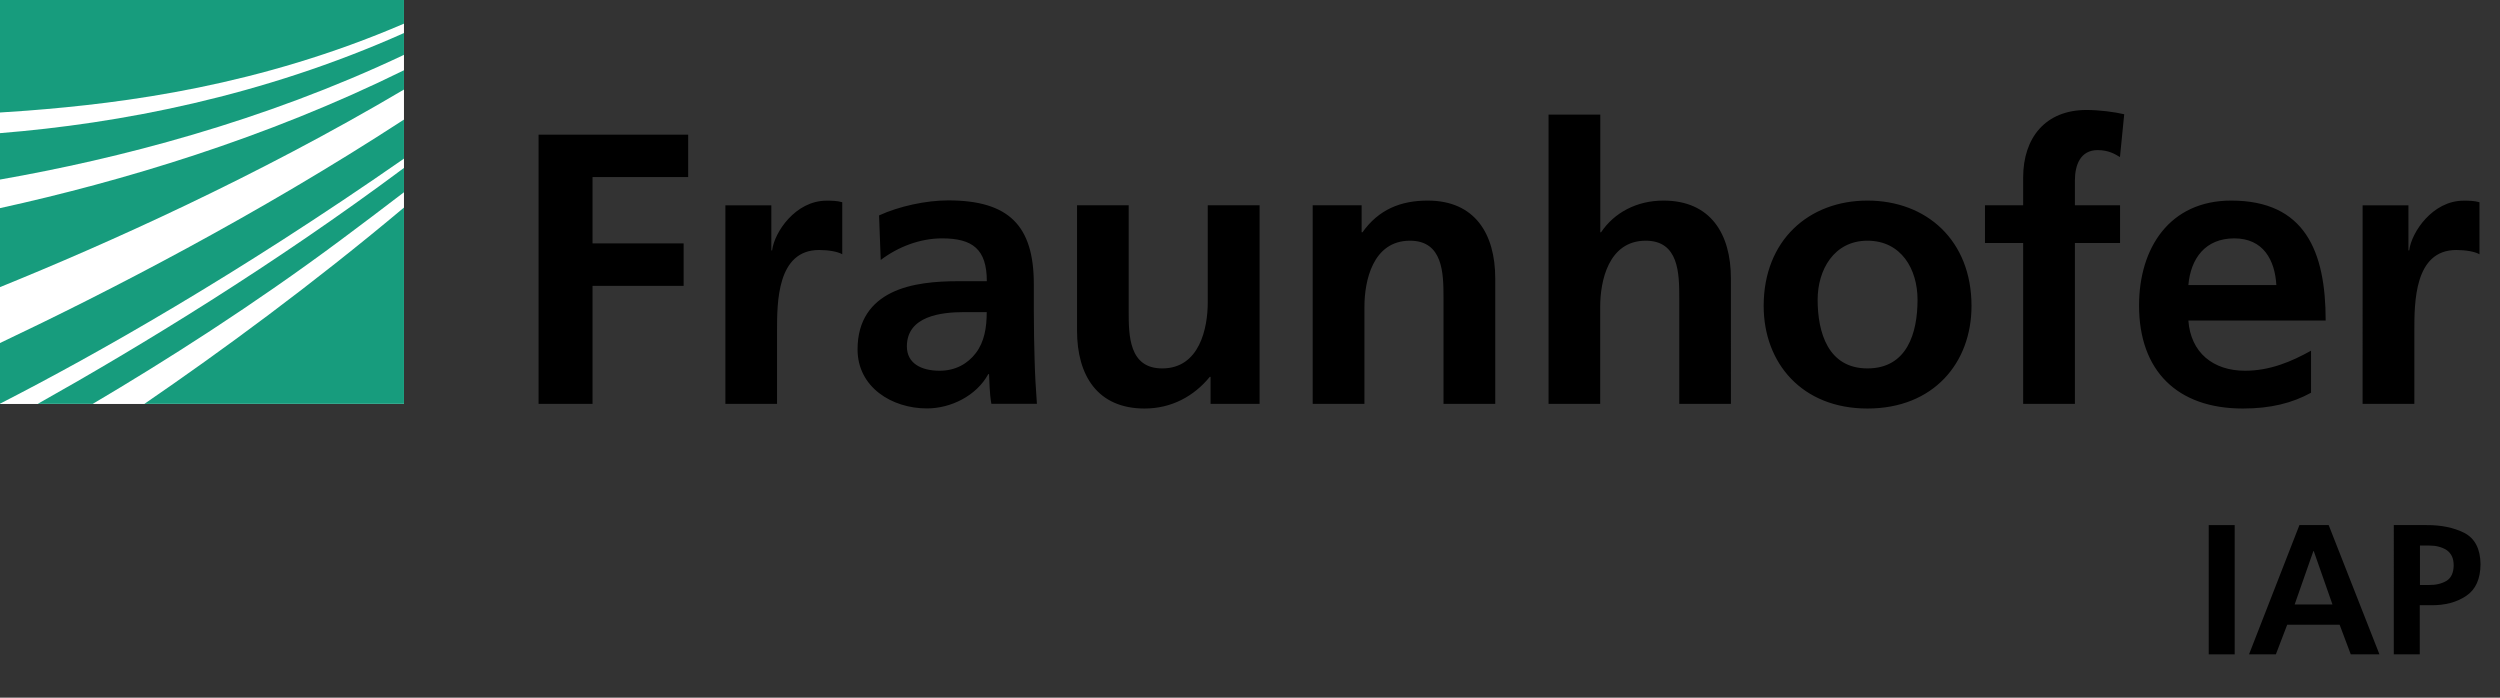 <?xml version="1.0" encoding="utf-8"?>
<!-- Generator: Adobe Illustrator 25.2.3, SVG Export Plug-In . SVG Version: 6.00 Build 0)  -->
<svg version="1.1" id="Ebene_1" xmlns="http://www.w3.org/2000/svg" xmlns:xlink="http://www.w3.org/1999/xlink" x="0px" y="0px"
	 viewBox="0 0 258 72" style="enable-background:new 0 0 258 72;" xml:space="preserve">
<rect x="0" y="0" width="258" height="72" fill="#333333" stroke="none"/>
<style type="text/css">
	.st0{fill:#FFFFFF;}
	.st1{fill:#179C7D;}
</style>
<g>
	<rect id="Logoweiß" class="st0" width="41.69" height="41.69"/>
	<g>
		<path class="st1" d="M0,41.66c9.92-5.08,24.44-13.29,41.69-25.29v-4.03C26.51,22.22,11.08,30.15,0,35.4V41.66z"/>
		<path class="st1" d="M0,29.63c11.04-4.48,26.47-11.39,41.69-20.39V7.25C27.39,14.31,12.53,18.72,0,21.48V29.63z"/>
		<path class="st1" d="M41.69,41.68V21.42C32.2,29.38,22.8,36.27,14.9,41.68H41.69z"/>
		<path class="st1" d="M9.57,41.68c7.5-4.43,16.6-10.21,25.66-16.96c2.12-1.58,4.27-3.2,6.46-4.88v-2.51
			c-13.41,10-27.1,18.34-37.8,24.35H9.57z"/>
		<path class="st1" d="M0,18.53c12.19-2.14,27.11-5.97,41.69-12.87V3.41C27,9.97,12.3,12.75,0,13.74V18.53z"/>
		<path class="st1" d="M0,0v11.61c0.91-0.06,1.84-0.12,2.79-0.19c10.14-0.78,23.97-2.56,38.9-8.98V0H0z"/>
	</g>
	<g>
		<path d="M243.83,41.68h5.33v-7.52c0-2.95,0-8.36,4.33-8.36c0.96,0,1.91,0.16,2.39,0.44v-5.37c-0.56-0.16-1.12-0.16-1.64-0.16
			c-3.18,0-5.37,3.23-5.61,5.13h-0.08v-4.65h-4.73V41.68z M238.5,36.19c-1.99,1.11-4.22,2.07-6.81,2.07c-3.3,0-5.61-1.87-5.85-5.18
			h14.17c0-7.16-2.15-12.38-9.75-12.38c-6.36,0-9.51,4.9-9.51,10.83c0,6.73,3.94,10.63,10.71,10.63c2.87,0,5.09-0.56,7.04-1.63
			V36.19z M225.84,29.42c0.24-2.75,1.75-4.82,4.74-4.82c2.99,0,4.19,2.23,4.34,4.82H225.84z M208.8,41.68h5.33v-16.6h4.66v-3.9
			h-4.66v-2.55c0-1.59,0.56-3.14,2.35-3.14c1.15,0,1.83,0.44,2.3,0.72l0.44-4.42c-1.03-0.24-2.55-0.44-3.9-0.44
			c-4.22,0-6.53,2.86-6.53,6.97v2.86h-3.94v3.9h3.94V41.68z M187.58,30.93c0-3.06,1.67-6.09,5.14-6.09c3.5,0,5.17,2.95,5.17,6.09
			c0,3.43-1.07,7.09-5.17,7.09C188.66,38.02,187.58,34.32,187.58,30.93 M182.01,31.57c0,5.89,3.95,10.59,10.71,10.59
			c6.81,0,10.74-4.7,10.74-10.59c0-6.77-4.65-10.87-10.74-10.87C186.67,20.7,182.01,24.8,182.01,31.57 M159.8,41.68h5.34V31.65
			c0-2.62,0.84-6.81,4.7-6.81c3.42,0,3.46,3.39,3.46,5.89v10.95h5.33V28.74c0-4.62-2.11-8.04-6.96-8.04c-2.79,0-5.1,1.27-6.44,3.27
			h-0.08V11.83h-5.34V41.68z M135.48,41.68h5.33V31.65c0-2.62,0.84-6.81,4.7-6.81c3.42,0,3.46,3.39,3.46,5.89v10.95h5.34V28.74
			c0-4.62-2.11-8.04-6.97-8.04c-2.79,0-5.06,0.92-6.73,3.27h-0.09v-2.79h-5.05V41.68z M129.98,21.18h-5.34v10.03
			c0,2.63-0.83,6.81-4.7,6.81c-3.43,0-3.46-3.39-3.46-5.9V21.18h-5.33v12.94c0,4.62,2.11,8.04,6.97,8.04c2.78,0,5.1-1.27,6.73-3.27
			h0.08v2.79h5.06V21.18z M93.59,35.75c0-3.14,3.54-3.54,5.93-3.54h2.31c0,1.59-0.24,3.06-1.12,4.22c-0.84,1.11-2.11,1.83-3.74,1.83
			C95.07,38.26,93.59,37.5,93.59,35.75 M90.89,26.83c1.79-1.36,4.06-2.23,6.33-2.23c3.14,0,4.62,1.11,4.62,4.42h-2.95
			c-2.23,0-4.86,0.19-6.89,1.19c-2.03,1-3.5,2.79-3.5,5.85c0,3.9,3.54,6.09,7.16,6.09c2.43,0,5.09-1.27,6.33-3.54h0.08
			c0.04,0.63,0.04,1.98,0.24,3.06h4.7c-0.12-1.6-0.2-3.03-0.24-4.58c-0.04-1.51-0.08-3.07-0.08-5.14v-2.63
			c0-6.05-2.59-8.64-8.84-8.64c-2.27,0-5.06,0.6-7.13,1.55L90.89,26.83z M74.85,41.68h5.34v-7.52c0-2.95,0-8.36,4.34-8.36
			c0.96,0,1.91,0.16,2.39,0.44v-5.37c-0.56-0.16-1.11-0.16-1.63-0.16c-3.18,0-5.37,3.23-5.61,5.13h-0.08v-4.65h-4.74V41.68z
			 M55.58,41.68h5.57V29.5h9.4v-4.38h-9.4v-6.85h9.87V13.9H55.58V41.68z"/>
	</g>
	<g>
		<path d="M227.94,54.19h2.68v13.34h-2.68V54.19z"/>
		<path d="M237.3,54.19h3.02l5.24,13.34h-2.96l-1.15-3.06h-5.41l-1.17,3.06h-2.77L237.3,54.19z M238.78,56.87h-0.04l-1.93,5.51h3.9
			L238.78,56.87z"/>
		<path d="M247.05,54.19h3.38c1.5-0.01,2.8,0.26,3.88,0.8c1.1,0.57,1.66,1.65,1.68,3.23c-0.01,1.53-0.5,2.62-1.47,3.27
			c-0.97,0.66-2.19,0.99-3.67,0.97h-1.13v5.07h-2.68V54.19z M249.73,60.37h0.94c0.7,0.01,1.3-0.13,1.8-0.42
			c0.48-0.29,0.73-0.82,0.75-1.57c0-0.39-0.06-0.73-0.19-0.99c-0.14-0.27-0.32-0.48-0.55-0.63c-0.49-0.31-1.08-0.46-1.8-0.46h-0.94
			V60.37z"/>
	</g>
</g>
</svg>
